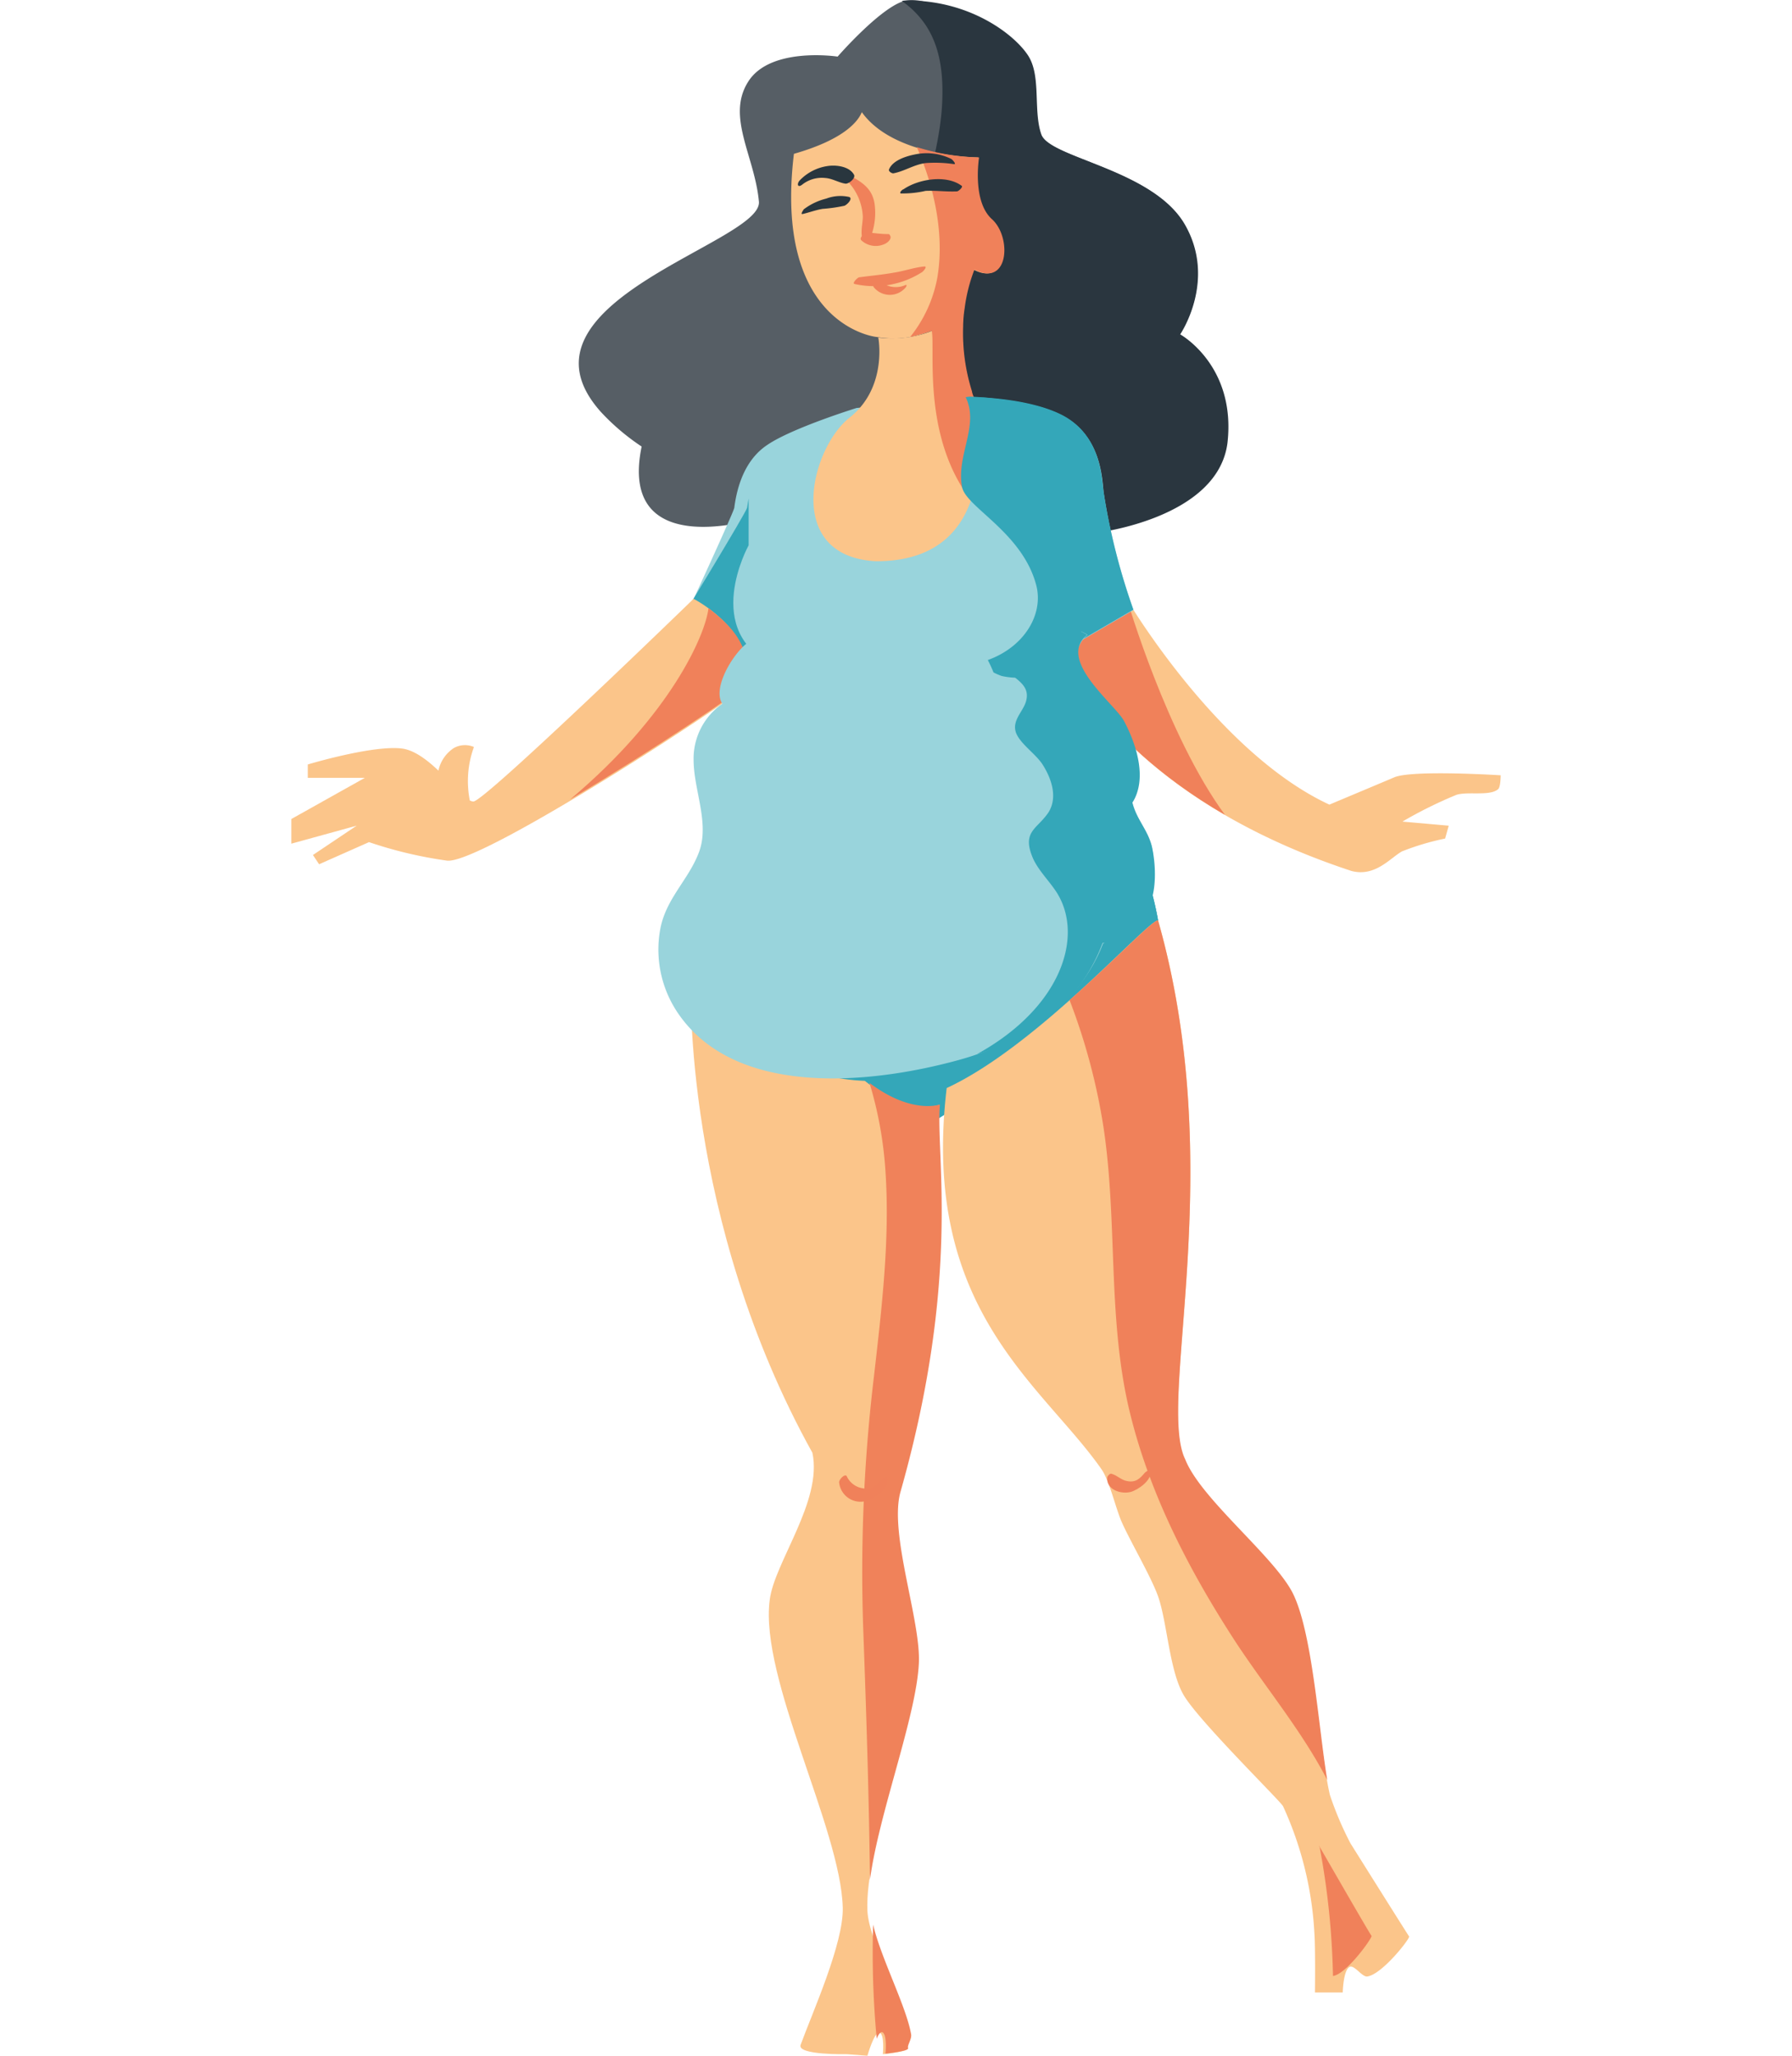 <?xml version="1.0" encoding="utf-8"?>
<svg xmlns="http://www.w3.org/2000/svg" xmlns:xlink="http://www.w3.org/1999/xlink" width="218" height="250.059" viewBox="0 0 218 250.059">
  <defs>
    <style>.a{fill:#e8e8e8;}.b{clip-path:url(#a);}.c{fill:#fbc58a;}.d{fill:#f0815a;}.e{fill:#565e65;}.f{fill:#2a363f;}.g{fill:#99d4dc;}.h{fill:#34a7b9;}.i{fill:none;}.j{fill:#f0825a;}.k{fill:#29363e;}</style>
    <clipPath id="a">
      <rect class="a" width="218" height="250.059" transform="translate(410 455)"/>
    </clipPath>
  </defs>
  <g class="b" transform="translate(-410 -455)">
    <g transform="translate(445.441 455)">
      <path class="c" d="M131.512,120.509s6.383,18.022,35.857,27.722c2.879.751,4.693-1.564,6.133-2.378a30.952,30.952,0,0,1,5.256-1.564l.438-1.564-5.632-.5a52.707,52.707,0,0,1,6.571-3.254c1.377-.438,4.068.188,5.069-.688.313-.25.313-1.69.313-1.69s-10.763-.688-12.953.25c-.125.063-7.885,3.317-7.885,3.317-13.642-6.32-24.593-24.906-24.593-24.906Z" transform="translate(-38.398 -42.287)"/>
      <path class="d" d="M140.085,115.253l-8.573,5.256s4.068,11.389,20.463,20.9C144.9,131.773,140.085,115.253,140.085,115.253Z" transform="translate(-38.398 -42.287)"/>
      <path class="e" d="M89.946,98.609s-17.209,5.569-14.268-8.7a27.238,27.238,0,0,1-4.944-4.193C58.782,72.389,90.384,65.13,89.946,60.124c-.5-5.507-4-10.325-1.314-14.58,2.691-4.318,10.888-3.066,10.888-3.066s5.444-6.258,8.323-6.821,8.385,2.816,8.385,2.816,4.881,1.439,6.445,3.942.563,6.633,1.564,9.512S137.942,56.182,141.76,63s-.626,13.266-.626,13.266,6.821,3.817,5.632,13.079S130.684,100.3,130.684,100.3Z" transform="translate(-33.063 -35.593)"/>
      <path class="f" d="M144.8,76.275s4.443-6.508.626-13.266c-3.817-6.821-16.52-8.135-17.522-11.076-1-2.879,0-7.009-1.564-9.512s-7.009-6.821-14.831-6.758a1.732,1.732,0,0,0-.563.063,11.211,11.211,0,0,1,2.941,3c1.877,2.879,2.128,6.383,1.94,9.762-.438,6.821-3.254,13.141-4.068,19.9-.813,6.7.688,13.642,3,19.9,1.439,3.88,3.5,7.634,5.069,11.514l14.643.626s14.893-1.69,16.082-10.951C151.624,80.029,144.8,76.275,144.8,76.275Z" transform="translate(-36.67 -35.599)"/>
      <path class="g" d="M103.085,89.655S95.2,92.1,92.2,94.161c-1.69,1.126-3.442,3.317-4,7.634-.063.5-4.944,11.076-4.944,11.076l2.19,12.2,6.383-4.068s4.506,6.383,4.568,8.823c.188,7.947-14.268,11.264-13.454,29.286.438,2.566,7.947,12.953,7.947,12.953s19.712,5.382,20.525,5.006,27.847-17.647,27.659-17.96.688-7.071.688-7.071-1.314-8.135-5.507-13.767c-1.94-2.566-8.949-5.006-10.45-7.76-.814-1.564-1-5.382-.125-6.883,1-1.752,5.569-5.006,5.569-5.006l7.509-4.38a76.257,76.257,0,0,1-3.629-14.33c-.188-1.752-.313-6.946-5.131-9.387-4.13-2.065-10.513-2.128-10.513-2.128Z" transform="translate(-34.313 -40.031)"/>
      <path class="h" d="M139.428,151.461a56.04,56.04,0,0,1-11.89,13.642c-4.443,3.5-9.574,5.695-15.019,7.634-4.756,1.627-11.639,2.628-15.644,5.945,5.882,1.564,15.144,3.942,15.707,3.692.813-.375,27.847-17.647,27.659-17.96s.688-7.071.688-7.071A35.265,35.265,0,0,0,139.428,151.461Z" transform="translate(-35.487 -45.33)"/>
      <path class="h" d="M142.823,151.976s-1.314-8.135-5.507-13.767c-1.94-2.566-8.949-5.006-10.45-7.76-.813-1.564-1-5.382-.125-6.883,1-1.752,5.569-5.006,5.569-5.006l7.509-4.38a79.393,79.393,0,0,1-3.629-14.33c-.25-1.752-.313-6.946-5.131-9.387-4.13-2.065-10.513-2.128-10.513-2.128l-.438.063c1.752,3.5-1.377,7.071-.563,10.888.5,2.441,7.947,5.507,9.762,11.89,1,3.5-.688,8.886-5.507,10.513-1.752,3.254-1.5,6.007-2.128,9.7-.876,5.069,3.317,9.7,5.757,13.83a25.9,25.9,0,0,1,3.191,12.39,49.55,49.55,0,0,1-.563,9.637c6.32-4.068,12.14-7.947,12.077-8.072C141.947,158.735,142.823,151.976,142.823,151.976Z" transform="translate(-37.38 -40.025)"/>
      <g transform="translate(60.804 13.643)">
        <path class="i" d="M119.13,76.516a13.681,13.681,0,0,0-.188,2.253,14.893,14.893,0,0,1,.188-2.253Z" transform="translate(-98.145 -52.674)"/>
        <path class="i" d="M118.941,78.976A23.556,23.556,0,0,0,120,86.8,23.555,23.555,0,0,1,118.941,78.976Z" transform="translate(-98.144 -52.881)"/>
        <path class="i" d="M120.445,88.4Z" transform="translate(-98.271 -53.673)"/>
        <path class="i" d="M120.439,88.324c0-.063-.063-.063-.063-.125C120.377,88.261,120.377,88.324,120.439,88.324Z" transform="translate(-98.266 -53.656)"/>
        <path class="i" d="M120.359,88.141a2.536,2.536,0,0,1-.188-.626C120.234,87.766,120.3,87.954,120.359,88.141Z" transform="translate(-98.248 -53.599)"/>
        <path class="c" d="M118.659,87.4h0v-.063c0-.063-.063-.063-.063-.125h0a2.536,2.536,0,0,1-.188-.626h0a23.556,23.556,0,0,1-1.064-7.822h0a14.891,14.891,0,0,1,.188-2.253c-4.193,4.693-10.513,3.567-10.513,3.567h.063s1.189,6.07-3.5,9.762-8.072,16.833,3.191,17.459c16.771.063,11.89-19.9,11.89-19.9Z" transform="translate(-96.485 -52.674)"/>
        <path class="c" d="M120.445,88.4Z" transform="translate(-98.271 -53.671)"/>
        <path class="c" d="M120.445,88.4Z" transform="translate(-98.271 -53.673)"/>
        <path class="c" d="M120.377,88.2Z" transform="translate(-98.266 -53.656)"/>
        <path class="c" d="M117.222,74.329a19.886,19.886,0,0,1,1.189-4.693c4.193,2.19,4.568-3.942,2.128-6.133s-1.564-7.509-1.564-7.509-10.2,0-14.142-5.507c-.563,1.377-2.566,3.442-8.26,5.069-2.44,20.275,9.261,22.215,10.075,22.277h0A11.735,11.735,0,0,0,117.222,74.329Z" transform="translate(-96.237 -50.487)"/>
        <path class="d" d="M112.042,78.224a25.793,25.793,0,0,0,2.628-.751c.438,2.315-1.189,12.828,4.756,20.588,2.315-5.757.375-12.453.375-12.453h0v-.063c0-.063-.063-.063-.063-.125h0a2.536,2.536,0,0,1-.188-.626h0a23.556,23.556,0,0,1-1.064-7.822h0a14.891,14.891,0,0,1,.188-2.253,19.886,19.886,0,0,1,1.189-4.693c4.193,2.19,4.568-3.942,2.128-6.133s-1.564-7.509-1.564-7.509a27.393,27.393,0,0,1-7.572-1.252c2.128,4.881,3.379,10.638,2.5,15.832A16.217,16.217,0,0,1,112.042,78.224Z" transform="translate(-97.565 -50.877)"/>
        <path class="c" d="M120.1,87.516Z" transform="translate(-98.243 -53.599)"/>
      </g>
      <path class="c" d="M82.935,165.6c-.063.563-1,29.224,14.768,57.634,1.252,5.882-4.631,13.329-5.194,17.9-1.252,9.512,8.636,27.847,8.886,37.421.125,4.318-3.692,12.766-5.131,16.708-.438,1.252,5.632,1.126,5.632,1.126l2.5.188s.814-2.879,1.439-2.816c.688.125.438,2.628.438,2.628s3.129-.313,3-.688.5-1.064.375-1.69c-.688-3.942-5.069-11.139-5.256-15.081-.313-7.634,5.757-22.4,6.133-30.037.25-5.194-3.629-15.707-2.253-20.776,7.447-26.22,4.255-41.113,4.818-47.183,0,0-3.629,1.377-9.011-2.941C90.069,177.43,82.935,165.6,82.935,165.6Z" transform="translate(-34.313 -46.518)"/>
      <path class="j" d="M108.5,190.1c.563,8.26-.438,16.583-1.377,24.843a199.48,199.48,0,0,0-1.314,31.163c.375,10.075.688,20.15.814,30.225,1.064-8.072,5.632-19.837,5.945-26.345.25-5.194-3.629-15.707-2.253-20.776,7.447-26.22,4.255-41.113,4.818-47.183,0,0-3.442,1.252-8.573-2.628A47.428,47.428,0,0,1,108.5,190.1Z" transform="translate(-36.227 -47.678)"/>
      <path class="j" d="M111.752,304.563c-.563-3.379-3.692-9.324-4.631-13.392v.063a113.077,113.077,0,0,0,.438,13.83c.188-.5.438-.813.626-.813.688.125.438,2.628.438,2.628s2.941-.313,2.753-.688C111.252,305.877,111.815,305.126,111.752,304.563Z" transform="translate(-36.347 -57.07)"/>
      <path class="c" d="M142.571,157.815c-1.314,0-14.518,15.206-25.719,20.4-3.191,26.971,11.577,35.982,18.836,46.37,1,1.439,1.752,4.881,2.5,6.508,1,2.253,3.567,6.633,4.38,8.949,1.126,3.191,1.377,9.2,3.191,12.14,2,3.254,11.7,12.766,12.015,13.392a42.489,42.489,0,0,1,3.817,15.519c.125,1.815.063,7.134.063,7.134h3.379s.063-2.816.876-3.129c.563-.188,1.439,1.189,2.065,1.189,1.815-.188,5.319-4.693,5.131-4.881-.188-.25-7.134-11.326-7.134-11.326a39.776,39.776,0,0,1-2.5-5.882c-1.314-5.632-1.94-19.4-4.631-24.593-2.378-4.506-11.139-11.389-13.016-16.145C142.383,216.324,151.206,188.227,142.571,157.815Z" transform="translate(-37.128 -45.864)"/>
      <path class="d" d="M137.35,183.033c1.69,11.264.5,22.653,3,33.792,2.378,10.388,7.322,19.962,13.2,28.973,3.692,5.569,8.01,10.763,11.014,16.583-1.064-6.32-1.815-18.147-4.255-22.841-2.378-4.506-11.139-11.389-13.016-16.145-3.5-7.134,5.319-35.168-3.317-65.581-.688,0-5.069,4.693-10.763,9.7A75.022,75.022,0,0,1,137.35,183.033Z" transform="translate(-38.541 -45.864)"/>
      <path class="d" d="M166.355,280.719c0,.063,0,.125.063.125a94.847,94.847,0,0,1,1.627,15.707c1.69-.25,4.818-4.693,4.693-4.881C172.55,291.482,167.481,282.659,166.355,280.719Z" transform="translate(-41.326 -56.192)"/>
      <path class="d" d="M109.049,66.849c0-.063-.063-.063-.063-.125-.063-.063-.125-.063-.25-.063-.813,0-1.564-.125-2.378-.188-.313-.063-1.126.626-.814.939a2.573,2.573,0,0,0,2.879.438C108.736,67.725,109.3,67.224,109.049,66.849Z" transform="translate(-36.21 -38.188)"/>
      <g transform="translate(62.079 18.642)">
        <g transform="translate(5.522 2.817)">
          <path class="d" d="M103.7,59.589a6.64,6.64,0,0,1,1.877,4.318c0,.876-.375,2.128.063,2.941.188.438.876-.313.939-.563a8.2,8.2,0,0,0,.438-3.88c-.25-1.752-1.314-2.566-2.816-3.379-.25-.063-.688.375-.5.563Z" transform="translate(-103.657 -59.02)"/>
        </g>
        <g transform="translate(6.34 13.77)">
          <path class="d" d="M104.654,73.11a10.808,10.808,0,0,0,8.2-1.439c.125-.063.751-.751.25-.688-1.252.125-2.441.563-3.692.751-1.377.25-2.816.375-4.193.563-.188,0-.939.751-.563.814Z" transform="translate(-104.55 -70.978)"/>
        </g>
        <g transform="translate(10.614)">
          <path class="k" d="M109.739,58.392c1.377-.25,2.5-1.064,3.942-1.252a15.853,15.853,0,0,1,3.442.125c.375.063-.188-.563-.313-.626a6.809,6.809,0,0,0-4-.626c-1.189.188-3.066.688-3.567,1.877-.125.25.313.5.5.5Z" transform="translate(-109.217 -55.945)"/>
        </g>
        <g transform="translate(0 5.165)">
          <path class="k" d="M97.752,63.81c.814-.188,1.627-.5,2.441-.626a18.985,18.985,0,0,0,2.628-.375c.25-.063,1.064-.814.626-1.064a4.83,4.83,0,0,0-2.816.188,7.471,7.471,0,0,0-2.753,1.314c-.063.125-.438.626-.125.563Z" transform="translate(-97.629 -61.584)"/>
        </g>
        <g transform="translate(11.999 3.148)">
          <path class="k" d="M110.805,61.122a12.257,12.257,0,0,0,3-.313c1.252-.063,2.5.125,3.817.063.188,0,.814-.563.563-.688-1.877-1.377-5.256-.814-7.071.438-.125,0-.563.438-.313.5Z" transform="translate(-110.729 -59.382)"/>
        </g>
        <g transform="translate(8.727 15.494)">
          <path class="d" d="M107.188,73.643a2.514,2.514,0,0,0,3.88.063c.063-.063.25-.375,0-.313a2.882,2.882,0,0,1-3.129-.5c-.25-.188-.939.5-.751.751Z" transform="translate(-107.156 -72.86)"/>
        </g>
      </g>
      <g transform="translate(99.246 178.807)">
        <path class="d" d="M138.207,231.782c-.063,1.439,1.69,2,2.879,1.69.876-.25,2.628-1.439,2.378-2.566-.063-.313-.626.188-.688.25-.626.751-1.126,1.189-2.128,1-.751-.125-1.189-.688-1.877-.876-.188-.125-.563.25-.563.5Z" transform="translate(-138.206 -230.804)"/>
      </g>
      <g transform="translate(66.641 179.471)">
        <path class="d" d="M102.613,232.406a2.61,2.61,0,0,0,3.191,2.253c1.126-.25,2.879-1.5,2.691-2.816-.063-.438-.813.25-.876.313a2.026,2.026,0,0,1-2.128.939,2.579,2.579,0,0,1-1.94-1.439c-.188-.438-1,.375-.939.751Z" transform="translate(-102.61 -231.529)"/>
      </g>
      <g transform="translate(61.625 20.149)">
        <path class="k" d="M97.648,59.907a3.847,3.847,0,0,1,2.816-.814c.876.063,1.627.563,2.441.688.375.063,1.252-.626,1.064-1.064-.563-1.064-2.253-1.252-3.317-1.064a5.863,5.863,0,0,0-3.254,1.69c-.438.438-.313,1,.25.563Z" transform="translate(-97.134 -57.591)"/>
      </g>
      <g transform="translate(47.058 60.638)">
        <path class="h" d="M93.057,122.132c-9.136-4.068-3.254-14.643-3.254-14.643v-5.695c-.063.375-.125.688-.188,1.126-.063.5-8.385,14.142-8.385,14.142l5.882,9.2,5.945-4.13Z" transform="translate(-81.23 -101.794)"/>
      </g>
      <g transform="translate(0 72.84)">
        <path class="c" d="M78.79,115.116s-25.344,24.593-26.783,24.655a1.16,1.16,0,0,1-.438-.125,12.108,12.108,0,0,1,.5-6.508,2.784,2.784,0,0,0-2.441.125,4.351,4.351,0,0,0-1.877,2.753c-1.377-1.314-2.941-2.5-4.443-2.691-3.567-.438-11.452,1.94-11.452,1.94v1.627H38.8L29.855,141.9v3l7.947-2.19-5.319,3.567.751,1.126,6.07-2.691a51.489,51.489,0,0,0,9.512,2.253c4.255.438,35.732-20.15,36.42-21.339C86.55,119.058,78.79,115.116,78.79,115.116Z" transform="translate(-29.855 -115.116)"/>
      </g>
      <path class="d" d="M83.717,116.346c-.375,3.254-4.568,12.953-16.833,23.279,9.887-5.882,20.9-13.266,21.339-13.955C89.349,120.538,85.469,117.785,83.717,116.346Z" transform="translate(-32.967 -42.379)"/>
      <g transform="translate(44.652 75.844)">
        <path class="g" d="M86.391,128.157c-1.252-1.815,1.189-5.945,2.941-7.322,15.019,8.7,21.9-2.441,35.732-2.441a10.216,10.216,0,0,1,5.757,1.377c-1.815,1.439-1.752,4.568-.688,6.571,1.064,2.065,2.816,3.629,3.88,5.695,1.5,3,4.068,5.319,2.253,8.135.5,2.065,1.877,3.317,2.378,5.382a9.253,9.253,0,0,1-1.126,6.571,17.636,17.636,0,0,1-4.568,5.069l-.25.125c-2.879,7.509-10.012,12.077-17.459,14.142-10.388,2.879-27.284,4.818-34.355-5.82a13.756,13.756,0,0,1-2.065-10.012c.688-3.817,3.5-6.07,4.756-9.512,1.252-3.5-.688-7.509-.688-11.139a8.1,8.1,0,0,1,3.5-6.821" transform="translate(-78.604 -118.395)"/>
      </g>
      <g transform="translate(83.415 75.907)">
        <path class="h" d="M142.2,145.559c-.5-2.065-1.877-3.317-2.378-5.382,1.815-2.816.563-6.946-1-9.887-1.064-2.065-8.26-7.447-4.506-10.513a9.161,9.161,0,0,0-4.38-1.314,7.687,7.687,0,0,1-3.817,5.256,12.509,12.509,0,0,1-1.314.626c1.064,1,2.628,1.69,2.065,3.567-.375,1.252-1.752,2.315-1.189,3.817.563,1.377,2.44,2.566,3.254,3.88,1.064,1.69,1.815,3.942.688,5.757-1.377,2.065-3.317,2.315-1.877,5.632.688,1.5,2,2.753,2.879,4.13,3.317,5.256.626,13.955-9.7,19.649,9.637-2.753,13.7-9.261,15.269-13.517l1.564-.125c1.752-1.439,2.753-2,3.88-4C142.825,151.254,142.7,147.75,142.2,145.559Z" transform="translate(-120.923 -118.464)"/>
      </g>
      <path class="h" d="M118.93,99.281c.5,2.441,7.322,5.507,9.011,11.89.939,3.5-1.377,7.509-5.882,9.136a16,16,0,0,1,.688,1.5,6.952,6.952,0,0,0,1,.438,8.99,8.99,0,0,0,2.628.188,43.431,43.431,0,0,1,4.318-3.942l8.573-5.256s-2.441-7.009-5.006-13.454c-.626-1.627-.25-6.946-4.756-9.387-3.817-2.065-9.7-2.128-9.7-2.128l-.438.063C121.058,91.834,118.179,95.4,118.93,99.281Z" transform="translate(-37.33 -40.019)"/>
    </g>
  </g>
</svg>